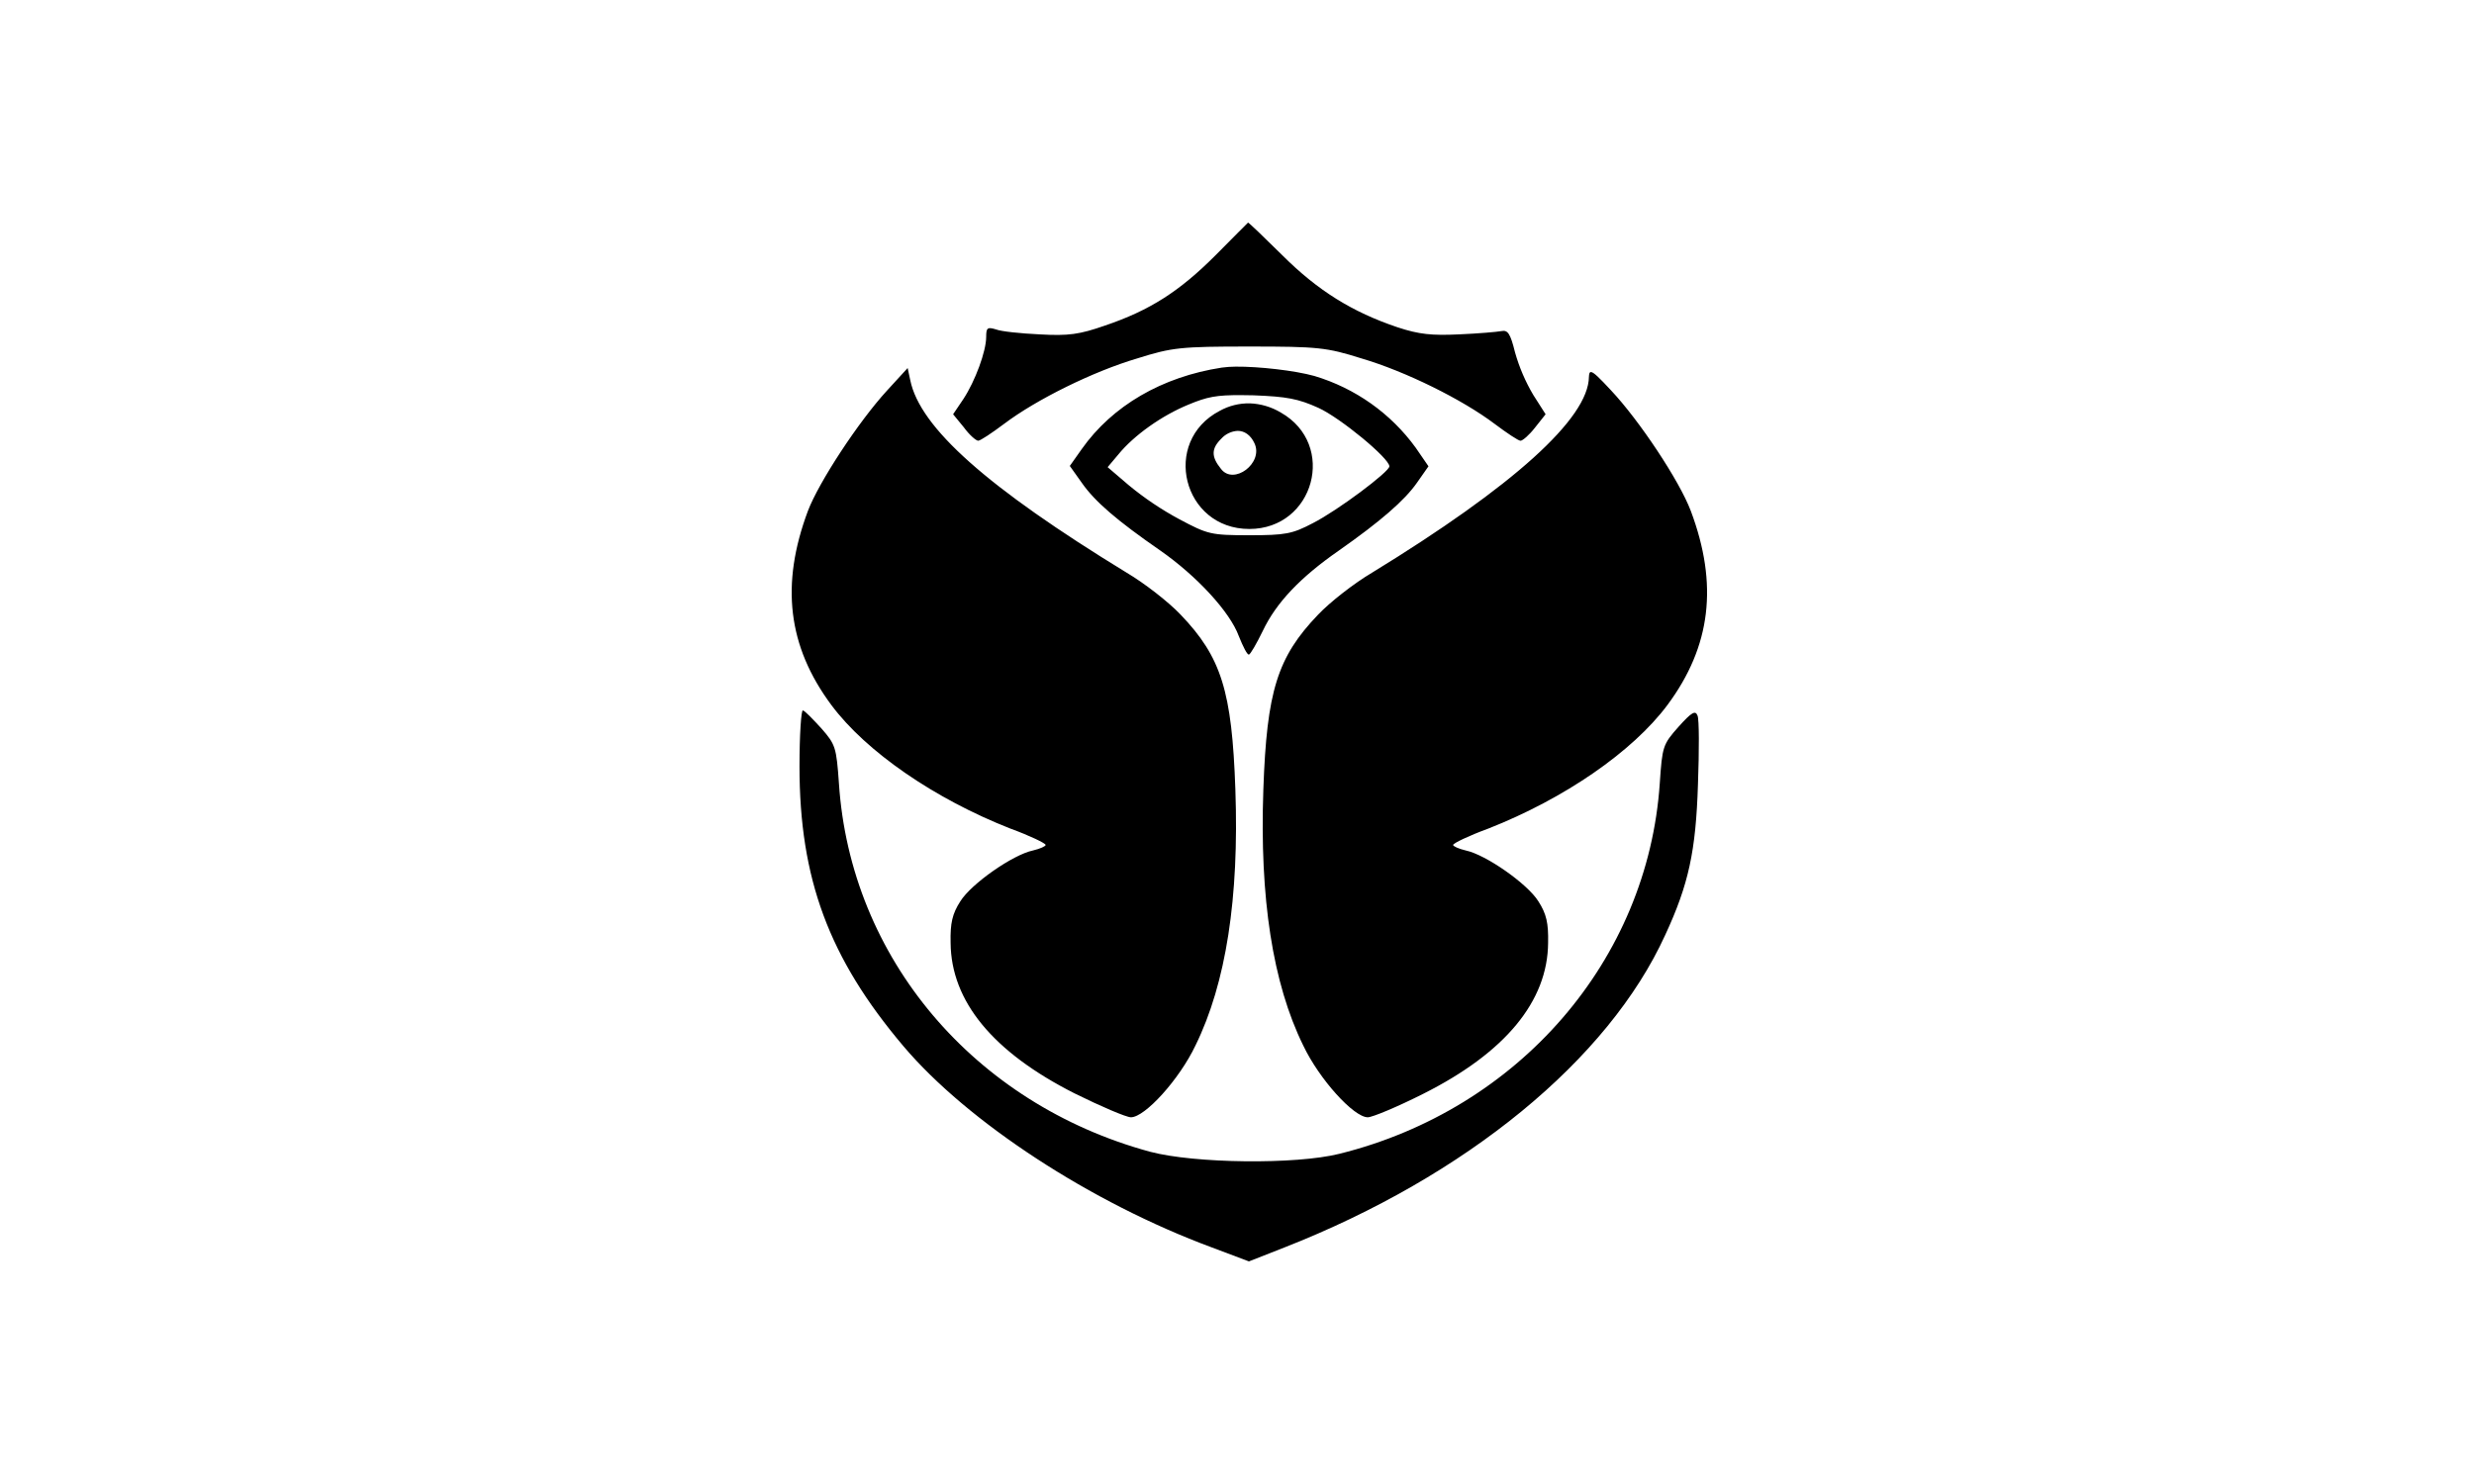 <svg width="100" height="60" viewBox="0 0 100 60" fill="none" xmlns="http://www.w3.org/2000/svg">
<rect width="100" height="60" fill="white"/>
<path d="M50.446 9C50.43 9.018 49.828 9.613 49.126 10.327C47.667 11.788 46.469 12.551 44.667 13.162C43.638 13.521 43.19 13.587 42.023 13.519C41.269 13.484 40.463 13.402 40.256 13.318C39.913 13.216 39.862 13.248 39.862 13.622C39.862 14.2 39.419 15.407 38.938 16.137L38.525 16.749L38.956 17.274C39.178 17.581 39.452 17.819 39.539 17.819C39.624 17.819 40.087 17.512 40.585 17.138C41.889 16.153 44.188 15.017 45.971 14.49C47.379 14.047 47.72 14.011 50.499 14.011C53.279 14.011 53.62 14.047 55.028 14.49C56.813 15.015 59.11 16.153 60.414 17.138C60.912 17.512 61.375 17.82 61.46 17.82C61.546 17.82 61.82 17.581 62.043 17.292L62.474 16.749L61.974 15.965C61.656 15.427 61.409 14.851 61.239 14.25C61.05 13.486 60.947 13.335 60.691 13.386C60.502 13.421 59.748 13.486 58.975 13.519C57.878 13.571 57.362 13.521 56.487 13.232C54.667 12.619 53.263 11.753 51.821 10.309C51.084 9.58 50.462 8.983 50.446 9ZM49.944 14.824C49.757 14.825 49.57 14.838 49.384 14.863C46.965 15.236 44.96 16.406 43.725 18.156L43.242 18.839L43.725 19.518C44.257 20.282 45.147 21.046 46.914 22.269C48.372 23.289 49.711 24.733 50.072 25.716C50.243 26.142 50.413 26.483 50.482 26.465C50.535 26.465 50.791 26.026 51.047 25.499C51.581 24.378 52.542 23.355 54.104 22.269C55.8 21.079 56.776 20.232 57.274 19.518L57.74 18.853L57.226 18.105C56.22 16.716 54.779 15.695 53.127 15.201C52.332 14.98 50.888 14.816 49.944 14.824ZM36.689 14.879L35.849 15.796C34.701 17.05 33.104 19.483 32.657 20.655C31.544 23.63 31.837 26.128 33.604 28.506C35.01 30.392 37.769 32.294 40.839 33.5C41.629 33.789 42.265 34.095 42.265 34.163C42.265 34.214 42.043 34.317 41.751 34.386C40.945 34.555 39.263 35.726 38.818 36.44C38.491 36.948 38.406 37.322 38.424 38.12C38.442 40.483 40.138 42.541 43.431 44.205C44.495 44.732 45.524 45.173 45.713 45.173C46.278 45.173 47.67 43.643 48.322 42.268C49.557 39.753 50.089 36.304 49.934 31.922C49.796 27.946 49.368 26.569 47.722 24.852C47.241 24.344 46.26 23.579 45.539 23.154C39.898 19.705 37.185 17.292 36.793 15.37L36.687 14.877L36.689 14.879ZM64.313 15.043C64.25 15.038 64.23 15.108 64.225 15.236C64.207 16.916 61.172 19.654 55.459 23.154C54.738 23.579 53.758 24.344 53.277 24.852C51.63 26.569 51.203 27.946 51.065 31.922C50.911 36.304 51.441 39.753 52.676 42.268C53.33 43.643 54.721 45.173 55.286 45.173C55.475 45.173 56.487 44.749 57.532 44.222C60.843 42.558 62.557 40.483 62.575 38.122C62.592 37.322 62.508 36.949 62.181 36.44C61.735 35.726 60.053 34.555 59.248 34.386C58.956 34.317 58.735 34.214 58.735 34.163C58.735 34.095 59.371 33.789 60.159 33.5C63.23 32.293 65.99 30.392 67.397 28.506C69.164 26.128 69.457 23.628 68.342 20.655C67.879 19.432 66.264 17.001 65.114 15.778C64.642 15.269 64.419 15.052 64.313 15.043ZM50.188 15.976L50.672 15.983C52.01 16.035 52.471 16.119 53.295 16.492C54.187 16.9 56.159 18.531 56.159 18.855C56.159 19.075 54.069 20.64 53.074 21.147C52.233 21.59 51.957 21.64 50.499 21.64C48.939 21.64 48.819 21.605 47.669 20.993C46.944 20.603 46.26 20.143 45.626 19.619L44.771 18.888L45.199 18.38C45.835 17.598 46.965 16.798 48.045 16.356C48.796 16.044 49.165 15.969 50.188 15.976ZM50.52 16.308C50.093 16.3 49.671 16.405 49.298 16.613C46.93 17.852 47.806 21.387 50.499 21.387C53.123 21.387 54.051 17.973 51.77 16.679C51.392 16.453 50.962 16.325 50.52 16.308ZM50.022 17.42C50.3 17.418 50.552 17.587 50.706 17.922C51.084 18.72 49.865 19.637 49.351 18.956C48.955 18.464 48.955 18.14 49.368 17.733C49.536 17.547 49.771 17.436 50.022 17.42ZM32.453 28.724C32.385 28.691 32.316 29.71 32.316 30.984C32.316 35.521 33.499 38.733 36.519 42.301C39.11 45.36 44.085 48.622 48.99 50.438L50.482 51L51.908 50.44C59.267 47.553 65.011 42.845 67.31 37.8C68.254 35.761 68.547 34.417 68.632 31.715C68.683 30.34 68.683 29.083 68.614 28.931C68.528 28.709 68.376 28.794 67.844 29.388C67.209 30.102 67.19 30.187 67.089 31.664C66.609 38.818 61.393 44.849 54.138 46.65C52.37 47.09 48.287 47.043 46.487 46.567C39.366 44.63 34.372 38.733 33.909 31.664C33.807 30.221 33.772 30.102 33.206 29.456C32.863 29.083 32.54 28.742 32.453 28.724Z" fill="black"/>
</svg>
